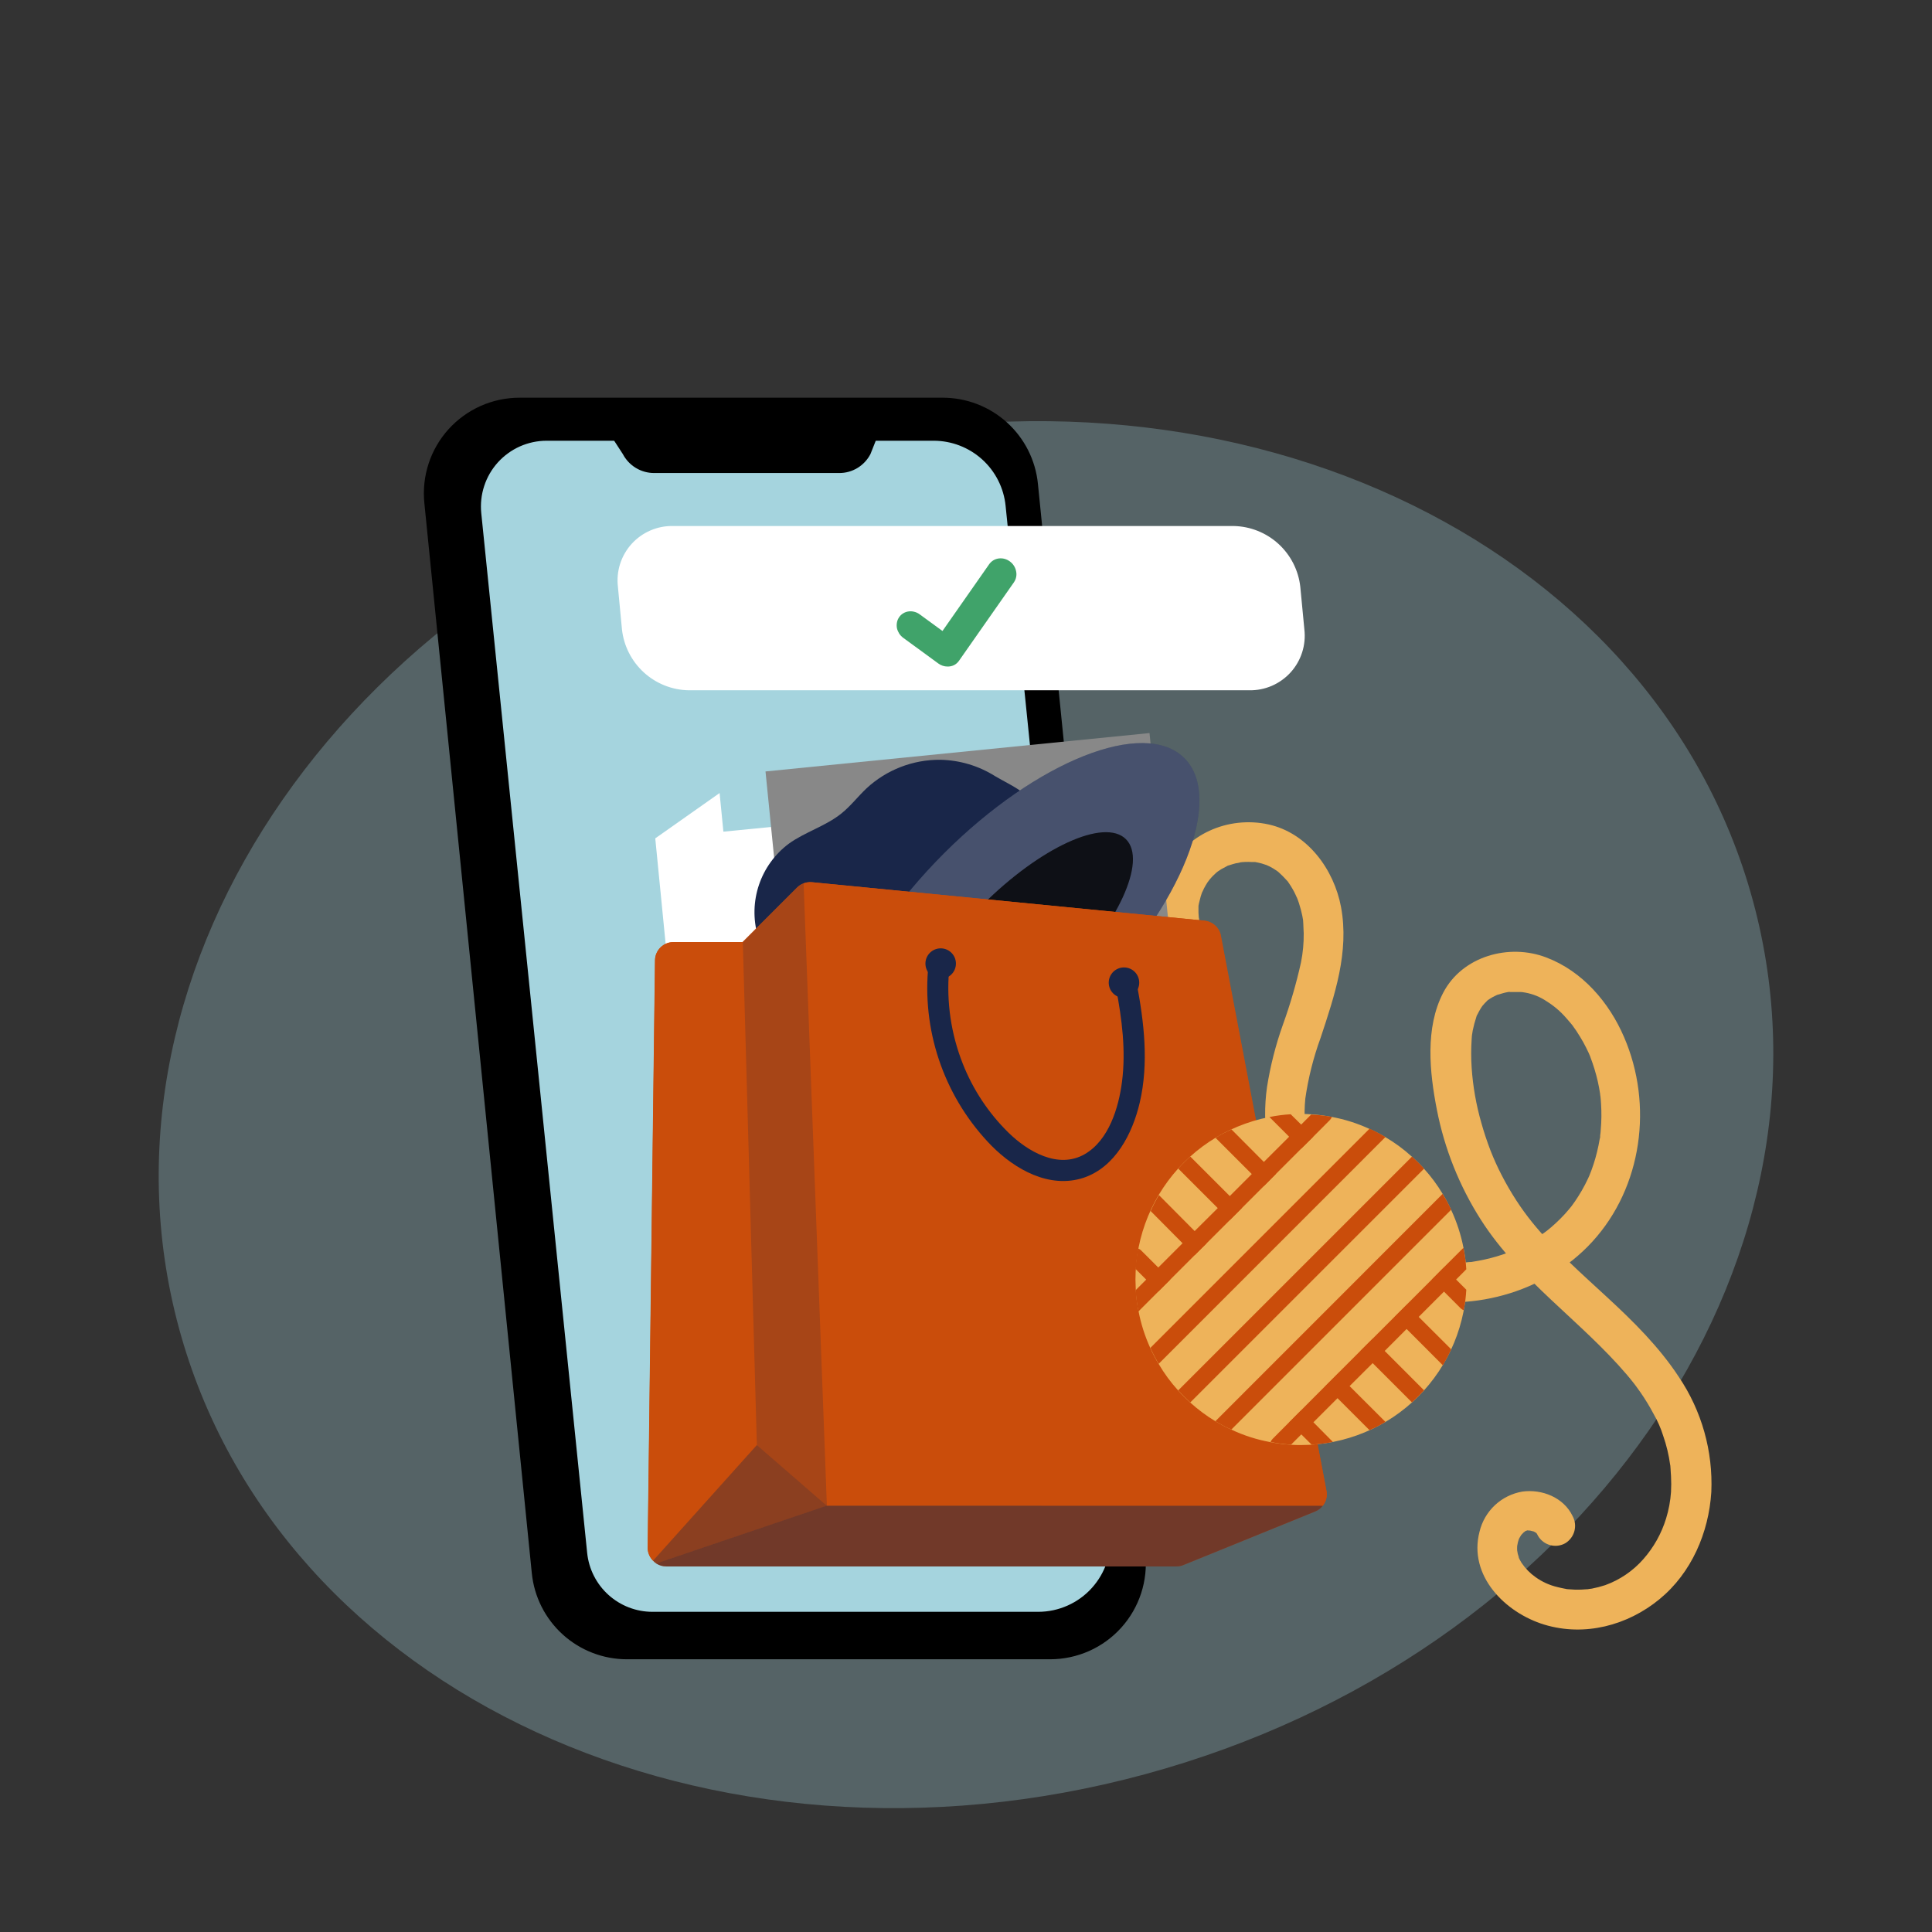 <svg width="80" height="80" viewBox="0 0 80 80" fill="none" xmlns="http://www.w3.org/2000/svg">
<rect x="0" y="0" width="80" height="80" fill="#333333" stroke="none"/>
<g clip-path="url(#clip0_391_25214)">
<path opacity="0.3" d="M47.411 73.468C65.409 68.585 76.682 52.398 72.589 37.313C68.497 22.228 50.588 13.959 32.589 18.842C14.591 23.725 3.318 39.913 7.411 54.997C11.503 70.082 29.412 78.352 47.411 73.468Z" fill="#A5D4DE"/>
<path d="M49.663 38.136C49.663 38.092 49.626 37.902 49.641 38.036C49.641 37.957 49.628 37.876 49.626 37.794C49.624 37.713 49.626 37.608 49.626 37.513C49.626 37.418 49.626 37.513 49.626 37.533C49.626 37.48 49.644 37.427 49.654 37.374C49.688 37.216 49.733 37.061 49.791 36.91C49.747 37.027 49.842 36.813 49.859 36.778C49.903 36.694 49.952 36.613 50.002 36.534C50.022 36.505 50.143 36.353 50.066 36.444C50.119 36.382 50.172 36.321 50.229 36.263L50.345 36.153C50.345 36.153 50.447 36.065 50.387 36.116L50.433 36.081L50.572 35.99C50.642 35.949 50.715 35.911 50.792 35.872C50.915 35.808 50.766 35.872 50.9 35.828C50.992 35.799 51.082 35.768 51.177 35.746C51.217 35.746 51.454 35.694 51.322 35.711C51.487 35.69 51.653 35.684 51.819 35.694H51.943C52.081 35.705 51.833 35.672 51.969 35.694C52.063 35.711 52.158 35.731 52.251 35.757C52.343 35.784 52.409 35.806 52.486 35.834C52.376 35.792 52.559 35.872 52.589 35.887C52.673 35.931 52.754 35.979 52.831 36.032C52.867 36.054 52.9 36.078 52.93 36.1C52.86 36.05 52.915 36.087 52.95 36.12C53.068 36.226 53.179 36.339 53.285 36.457C53.381 36.565 53.271 36.424 53.353 36.543C53.434 36.661 53.471 36.719 53.524 36.813C53.577 36.908 53.603 36.952 53.639 37.033C53.654 37.066 53.736 37.253 53.689 37.132C53.761 37.308 53.82 37.488 53.867 37.671C53.909 37.829 53.942 37.989 53.967 38.151C53.947 38.017 53.967 38.212 53.967 38.252C53.967 38.382 53.982 38.512 53.984 38.642C53.989 39.047 53.951 39.452 53.872 39.849C53.678 40.723 53.428 41.584 53.124 42.425C52.824 43.266 52.603 44.132 52.464 45.013C52.353 45.798 52.361 46.595 52.488 47.378C52.952 50.262 55.159 52.84 57.988 53.643C60.758 54.431 63.981 53.551 65.93 51.421C68.007 49.153 68.458 45.743 67.25 42.947C66.632 41.504 65.519 40.21 64.029 39.647C62.489 39.055 60.551 39.59 59.761 41.105C59.002 42.56 59.196 44.406 59.497 45.946C59.812 47.567 60.431 49.114 61.319 50.506C62.931 53.032 65.459 54.686 67.373 56.934C67.477 57.058 67.58 57.183 67.679 57.311L67.745 57.399C67.809 57.484 67.87 57.572 67.932 57.66C68.131 57.947 68.312 58.245 68.475 58.554C68.639 58.838 68.771 59.14 68.869 59.453C69.007 59.848 69.104 60.256 69.16 60.67C69.16 60.602 69.173 60.802 69.175 60.833C69.175 60.927 69.19 61.024 69.193 61.121C69.205 61.341 69.205 61.561 69.193 61.781C69.167 62.154 69.099 62.523 68.988 62.881C68.797 63.502 68.476 64.075 68.046 64.562C67.619 65.048 67.076 65.418 66.467 65.638C66.287 65.697 66.103 65.745 65.917 65.781C65.884 65.781 65.677 65.814 65.789 65.803C65.686 65.803 65.585 65.82 65.481 65.822C65.292 65.829 65.102 65.823 64.914 65.805C64.771 65.789 64.927 65.805 64.788 65.783C64.687 65.763 64.588 65.743 64.489 65.717C64.162 65.64 63.853 65.5 63.58 65.303C63.354 65.143 63.159 64.943 63.004 64.714C62.96 64.643 62.92 64.569 62.885 64.494C62.828 64.37 62.916 64.593 62.885 64.463C62.872 64.423 62.859 64.384 62.848 64.344C62.837 64.304 62.813 64.113 62.824 64.254C62.818 64.164 62.818 64.073 62.824 63.983C62.824 63.889 62.824 63.983 62.824 64.012C62.829 63.973 62.836 63.935 62.846 63.897C62.846 63.856 62.931 63.64 62.874 63.768C62.907 63.699 62.943 63.633 62.984 63.57C62.984 63.57 63.066 63.468 63.011 63.532C62.956 63.596 63.063 63.486 63.072 63.475C63.136 63.411 63.072 63.475 63.052 63.475C63.085 63.458 63.116 63.438 63.145 63.416C63.2 63.363 63.132 63.416 63.103 63.416C63.146 63.399 63.19 63.385 63.235 63.374C63.374 63.325 63.138 63.361 63.288 63.374C63.36 63.374 63.486 63.391 63.343 63.374C63.409 63.387 63.475 63.411 63.541 63.424C63.523 63.424 63.431 63.356 63.501 63.407C63.537 63.434 63.576 63.456 63.618 63.473C63.695 63.504 63.598 63.473 63.583 63.446C63.604 63.472 63.627 63.496 63.653 63.517C63.712 63.532 63.653 63.53 63.627 63.482C63.642 63.521 63.673 63.565 63.69 63.603C63.802 63.79 63.983 63.926 64.194 63.981C64.405 64.037 64.629 64.008 64.819 63.9C65.004 63.785 65.139 63.604 65.194 63.393C65.248 63.183 65.22 62.959 65.114 62.769C64.744 62.005 63.849 61.653 63.039 61.763C62.613 61.835 62.217 62.031 61.901 62.326C61.586 62.622 61.364 63.004 61.264 63.424C60.791 65.244 62.324 66.779 63.946 67.272C65.615 67.778 67.393 67.307 68.717 66.218C70.042 65.129 70.755 63.466 70.862 61.783C70.936 60.092 70.465 58.421 69.518 57.018C68.702 55.773 67.637 54.721 66.55 53.718C65.464 52.715 64.37 51.754 63.446 50.616C63.211 50.324 62.99 50.02 62.786 49.705C62.568 49.369 62.367 49.023 62.183 48.665C62.01 48.331 61.854 47.988 61.717 47.637C61.574 47.263 61.447 46.883 61.339 46.495C61.125 45.751 60.99 44.985 60.938 44.212C60.912 43.821 60.912 43.428 60.938 43.037C60.938 42.953 60.951 42.87 60.962 42.786C60.947 42.91 60.976 42.707 60.982 42.672C61.021 42.482 61.071 42.295 61.132 42.111C61.176 41.977 61.11 42.133 61.176 42.008C61.218 41.924 61.262 41.84 61.312 41.759L61.378 41.658C61.312 41.737 61.378 41.671 61.378 41.658C61.447 41.575 61.52 41.497 61.598 41.422C61.598 41.411 61.666 41.358 61.598 41.422C61.629 41.398 61.664 41.376 61.697 41.354C61.766 41.31 61.836 41.27 61.917 41.233C61.953 41.213 61.99 41.196 62.027 41.18C61.908 41.231 62.027 41.18 62.056 41.18C62.146 41.152 62.236 41.123 62.329 41.101L62.45 41.077C62.45 41.077 62.586 41.059 62.5 41.077C62.452 41.077 62.67 41.077 62.72 41.077C62.771 41.077 62.883 41.077 62.967 41.077C62.967 41.077 63.105 41.088 63.022 41.077C62.938 41.066 63.158 41.103 63.156 41.101C63.478 41.158 63.784 41.284 64.053 41.468C64.349 41.653 64.616 41.881 64.845 42.144C64.905 42.21 64.962 42.274 65.017 42.342C65.046 42.375 65.074 42.408 65.101 42.443C65.048 42.373 65.087 42.428 65.101 42.443C65.217 42.598 65.325 42.759 65.424 42.925C65.516 43.075 65.602 43.226 65.679 43.383C65.717 43.456 65.753 43.529 65.785 43.602C65.802 43.64 65.818 43.677 65.833 43.715C65.868 43.792 65.809 43.642 65.857 43.779C65.981 44.105 66.083 44.439 66.161 44.779C66.201 44.951 66.231 45.123 66.258 45.297C66.271 45.393 66.258 45.297 66.258 45.277C66.258 45.319 66.258 45.358 66.271 45.398C66.283 45.506 66.291 45.614 66.297 45.721C66.319 46.072 66.315 46.423 66.284 46.773C66.284 46.852 66.269 46.933 66.26 47.013C66.247 47.151 66.28 46.898 66.26 47.035C66.26 47.074 66.26 47.114 66.242 47.156C66.212 47.34 66.172 47.525 66.128 47.708C66.045 48.048 65.936 48.381 65.802 48.704C65.851 48.59 65.772 48.77 65.756 48.803C65.717 48.889 65.675 48.973 65.631 49.056C65.543 49.224 65.45 49.386 65.349 49.545C65.248 49.703 65.171 49.815 65.074 49.945C65.017 50.02 65.074 49.945 65.074 49.945L64.975 50.066C64.918 50.133 64.859 50.202 64.797 50.271C64.559 50.529 64.302 50.768 64.027 50.986C64.128 50.907 63.976 51.021 63.946 51.043L63.754 51.177C63.602 51.278 63.448 51.373 63.29 51.461C63.132 51.549 62.993 51.621 62.85 51.694L62.63 51.791H62.645L62.465 51.861C62.148 51.98 61.823 52.077 61.493 52.15C61.328 52.187 61.16 52.218 60.993 52.244C60.826 52.27 61.064 52.244 60.903 52.257C60.8 52.257 60.696 52.277 60.593 52.284C60.256 52.308 59.918 52.308 59.581 52.284L59.348 52.262C59.183 52.246 59.301 52.262 59.348 52.262L59.233 52.244C59.053 52.215 58.875 52.18 58.699 52.136C58.523 52.092 58.397 52.057 58.259 52.009C58.171 51.98 58.085 51.952 58.001 51.919L57.891 51.877C57.766 51.831 57.992 51.923 57.869 51.877C57.542 51.734 57.227 51.564 56.928 51.368C56.796 51.283 56.666 51.19 56.541 51.096C56.648 51.177 56.457 51.025 56.428 51.001L56.208 50.819C55.945 50.578 55.699 50.318 55.474 50.042L55.399 49.947C55.399 49.961 55.462 50.033 55.399 49.947C55.335 49.861 55.304 49.82 55.26 49.756C55.152 49.602 55.053 49.446 54.959 49.287C54.864 49.129 54.789 48.988 54.712 48.834C54.675 48.761 54.642 48.691 54.609 48.614C54.591 48.579 54.576 48.541 54.558 48.506C54.523 48.425 54.587 48.583 54.534 48.447C54.393 48.123 54.275 47.789 54.18 47.448C54.14 47.281 54.107 47.114 54.079 46.944C54.079 46.905 54.079 46.865 54.061 46.825C54.061 46.843 54.077 46.947 54.061 46.85C54.046 46.753 54.041 46.641 54.035 46.535C54.011 46.188 54.016 45.839 54.05 45.492C54.173 44.631 54.387 43.784 54.686 42.967C55.264 41.218 55.876 39.42 55.529 37.557C55.236 35.995 54.138 34.495 52.528 34.138C50.862 33.771 49.065 34.543 48.348 36.118C47.992 36.883 47.894 37.742 48.071 38.567C48.131 38.776 48.27 38.954 48.46 39.062C48.65 39.17 48.874 39.199 49.085 39.143C49.293 39.082 49.47 38.941 49.578 38.752C49.685 38.563 49.715 38.34 49.661 38.129L49.663 38.136Z" fill="#EEB35A"/>
<path d="M43.481 68.707H25.965C24.983 68.708 24.035 68.344 23.306 67.685C22.577 67.026 22.119 66.12 22.021 65.142L17.572 20.835C17.515 20.283 17.575 19.725 17.747 19.198C17.919 18.67 18.201 18.185 18.573 17.773C18.945 17.362 19.399 17.033 19.906 16.808C20.413 16.583 20.962 16.467 21.517 16.468H39.033C40.016 16.467 40.963 16.831 41.692 17.489C42.421 18.148 42.88 19.054 42.978 20.032L47.426 64.34C47.483 64.891 47.423 65.449 47.251 65.977C47.079 66.504 46.798 66.989 46.426 67.401C46.054 67.813 45.6 68.142 45.092 68.367C44.585 68.591 44.036 68.707 43.481 68.707Z" fill="black"/>
<path d="M42.993 66.742H27.017C26.344 66.742 25.695 66.492 25.195 66.041C24.695 65.59 24.381 64.969 24.313 64.3L19.928 21.246C19.89 20.867 19.931 20.485 20.05 20.123C20.168 19.762 20.361 19.429 20.616 19.147C20.871 18.865 21.183 18.639 21.53 18.484C21.878 18.33 22.254 18.25 22.634 18.25H38.666C39.407 18.251 40.122 18.528 40.672 19.026C41.221 19.524 41.566 20.209 41.64 20.947L45.968 63.444C46.01 63.86 45.965 64.281 45.835 64.678C45.705 65.076 45.492 65.442 45.212 65.753C44.932 66.064 44.59 66.312 44.208 66.482C43.825 66.653 43.412 66.741 42.993 66.742Z" fill="#A5D4DE"/>
<path d="M34.752 19.587H27.085C26.819 19.587 26.557 19.514 26.329 19.376C26.101 19.238 25.915 19.04 25.791 18.804L24.661 17.064H36.734L36.043 18.804C35.92 19.04 35.735 19.238 35.507 19.377C35.28 19.515 35.018 19.588 34.752 19.587Z" fill="black"/>
<path d="M42.956 33.159L44.551 49.38L28.728 50.937L27.133 34.715L29.797 32.838L29.954 34.437L42.956 33.159Z" fill="white"/>
<path d="M47.599 30.354L31.698 31.944L33.328 48.244L49.229 46.654L47.599 30.354Z" fill="#888888"/>
<path d="M41.2 32.136C41.471 32.303 42.173 32.642 42.399 32.866C40.736 33.632 39.44 35.02 38.486 36.582C38.094 37.225 37.165 37.682 36.521 38.078C36.013 38.388 35.395 38.439 34.8 38.483L31.373 38.734C31.18 38.045 31.199 37.315 31.428 36.637C31.657 35.96 32.086 35.368 32.658 34.939C33.34 34.446 34.187 34.211 34.842 33.683C35.225 33.375 35.526 32.979 35.883 32.642C36.712 31.874 37.802 31.452 38.932 31.461C39.736 31.475 40.52 31.709 41.2 32.136Z" fill="#192649"/>
<path d="M45.098 41.348C48.936 37.51 50.702 33.053 49.042 31.393C47.382 29.733 42.925 31.499 39.087 35.337C35.249 39.175 33.484 43.631 35.144 45.291C36.803 46.951 41.26 45.185 45.098 41.348Z" fill="#192649"/>
<path opacity="0.2" d="M45.098 41.348C48.936 37.51 50.702 33.053 49.042 31.393C47.382 29.733 42.925 31.499 39.087 35.337C35.249 39.175 33.484 43.631 35.144 45.291C36.803 46.951 41.26 45.185 45.098 41.348Z" fill="white"/>
<path opacity="0.8" d="M43.891 40.701C46.289 38.303 47.512 35.639 46.623 34.749C45.733 33.86 43.069 35.083 40.671 37.481C38.273 39.879 37.05 42.544 37.939 43.433C38.828 44.322 41.493 43.099 43.891 40.701Z" fill="black"/>
<path d="M54.772 62.351C54.692 62.456 54.584 62.538 54.462 62.586L49.001 64.806C48.91 64.844 48.812 64.863 48.713 64.863H27.593C27.446 64.864 27.301 64.822 27.177 64.742C27.125 64.709 27.078 64.668 27.036 64.621C26.904 64.488 26.826 64.311 26.816 64.124L27.12 39.764C27.122 39.563 27.204 39.371 27.347 39.23C27.49 39.088 27.682 39.009 27.883 39.009H30.743L33.003 36.75C33.076 36.676 33.163 36.618 33.26 36.58C33.373 36.536 33.494 36.519 33.614 36.53L49.866 38.122C50.019 38.139 50.163 38.2 50.281 38.3C50.399 38.399 50.484 38.531 50.526 38.679L54.928 61.746C54.946 61.852 54.942 61.961 54.915 62.065C54.888 62.169 54.839 62.267 54.772 62.351Z" fill="#CA4D0B"/>
<path d="M54.772 62.351H34.239L33.28 36.583C33.392 36.538 33.514 36.521 33.634 36.532L49.885 38.125C50.038 38.141 50.183 38.203 50.301 38.302C50.418 38.401 50.504 38.533 50.545 38.681L54.928 61.746C54.946 61.852 54.942 61.961 54.915 62.066C54.888 62.17 54.839 62.267 54.772 62.351Z" fill="#CA4D0B"/>
<path d="M31.34 59.836L27.043 64.624C26.911 64.49 26.833 64.313 26.823 64.126L27.127 39.766C27.129 39.565 27.211 39.373 27.354 39.232C27.496 39.09 27.689 39.011 27.89 39.011H30.75L31.34 59.836Z" fill="#CA4D0B"/>
<path opacity="0.2" d="M34.239 62.351L31.34 59.836L30.759 39.011L33.018 36.752C33.091 36.678 33.179 36.62 33.276 36.583L34.239 62.351Z" fill="#192649"/>
<path opacity="0.35" d="M34.239 62.351L27.184 64.745C27.131 64.711 27.084 64.67 27.043 64.624L31.34 59.836L34.239 62.351Z" fill="#192649"/>
<path opacity="0.5" d="M54.772 62.351C54.692 62.456 54.584 62.538 54.462 62.586L49.001 64.806C48.91 64.844 48.812 64.863 48.713 64.863H27.593C27.446 64.864 27.301 64.822 27.177 64.742L34.233 62.349L54.772 62.351Z" fill="#192649"/>
<path d="M38.952 40.531C39.3 40.531 39.583 40.249 39.583 39.9C39.583 39.551 39.3 39.269 38.952 39.269C38.603 39.269 38.32 39.551 38.32 39.9C38.32 40.249 38.603 40.531 38.952 40.531Z" fill="#192649"/>
<path d="M46.542 41.321C46.89 41.321 47.173 41.039 47.173 40.69C47.173 40.341 46.89 40.059 46.542 40.059C46.193 40.059 45.91 40.341 45.91 40.69C45.91 41.039 46.193 41.321 46.542 41.321Z" fill="#192649"/>
<path d="M38.424 40.191C38.32 41.519 38.502 42.854 38.958 44.106C39.413 45.358 40.131 46.499 41.064 47.45C42.036 48.425 43.453 49.232 44.865 48.77C46.185 48.33 46.894 46.936 47.193 45.662C47.576 44.027 47.375 42.329 47.065 40.701C46.957 40.144 46.11 40.38 46.216 40.934C46.458 42.199 46.625 43.506 46.46 44.791C46.324 45.858 45.917 47.211 44.92 47.789C43.82 48.427 42.546 47.675 41.752 46.894C40.928 46.084 40.284 45.109 39.862 44.034C39.382 42.816 39.188 41.504 39.297 40.199C39.343 39.634 38.463 39.638 38.417 40.199L38.424 40.191Z" fill="#192649"/>
<path d="M60.731 52.983C60.731 54.801 60.008 56.544 58.723 57.829C57.437 59.114 55.694 59.836 53.876 59.836C53.735 59.836 53.592 59.836 53.452 59.823C53.166 59.806 52.883 59.77 52.602 59.715C52.043 59.614 51.499 59.439 50.985 59.196C50.759 59.094 50.538 58.979 50.325 58.85C49.953 58.625 49.603 58.364 49.28 58.072C49.107 57.913 48.937 57.746 48.781 57.572C48.474 57.235 48.204 56.866 47.974 56.472C47.844 56.26 47.729 56.039 47.628 55.812C47.407 55.327 47.244 54.816 47.144 54.292C47.085 54.002 47.047 53.708 47.03 53.412C47.03 53.269 47.017 53.128 47.017 52.985C47.016 52.085 47.193 51.194 47.538 50.362C47.882 49.53 48.386 48.774 49.023 48.137C49.659 47.501 50.415 46.995 51.246 46.651C52.078 46.306 52.969 46.128 53.87 46.128C54.015 46.128 54.156 46.128 54.296 46.141C54.581 46.158 54.864 46.194 55.143 46.249C55.682 46.348 56.206 46.515 56.703 46.744C56.93 46.843 57.151 46.957 57.363 47.085C57.757 47.316 58.126 47.587 58.463 47.895C58.64 48.051 58.807 48.218 58.965 48.394C59.257 48.716 59.517 49.066 59.739 49.439C59.869 49.651 59.986 49.872 60.089 50.099C60.324 50.602 60.496 51.133 60.602 51.678C60.661 51.969 60.698 52.263 60.714 52.559C60.725 52.706 60.731 52.84 60.731 52.983Z" fill="#EEB35A"/>
<path d="M55.15 46.247C55.133 46.296 55.105 46.34 55.069 46.377L54.38 47.068L53.876 47.567L52.831 48.612L52.332 49.114L50.922 50.524L49.967 51.478L49.465 51.978L48.46 52.983L47.14 54.303C47.081 54.013 47.042 53.719 47.025 53.423L47.452 52.996L47.952 52.495L48.955 51.492L49.454 50.99L50.411 50.038L51.821 48.627L52.321 48.126L53.368 47.081L53.867 46.579L54.292 46.152C54.58 46.164 54.867 46.196 55.15 46.247Z" fill="#CA4D0B"/>
<path d="M57.367 47.083L47.98 56.472C47.851 56.26 47.736 56.039 47.635 55.812L56.71 46.737C56.936 46.838 57.156 46.954 57.367 47.083Z" fill="#CA4D0B"/>
<path d="M60.091 50.09L50.986 59.196C50.759 59.094 50.538 58.979 50.326 58.85L59.735 49.437C59.867 49.647 59.986 49.865 60.091 50.09Z" fill="#CA4D0B"/>
<path d="M58.967 48.392L49.287 58.072C49.113 57.913 48.944 57.746 48.788 57.572L58.468 47.893C58.643 48.05 58.81 48.216 58.967 48.392Z" fill="#CA4D0B"/>
<path d="M60.716 52.559L60.294 52.983L59.792 53.483L58.747 54.528L58.248 55.027L57.337 55.94L56.837 56.446L55.88 57.399L53.461 59.819C53.175 59.802 52.892 59.766 52.611 59.711C52.63 59.663 52.659 59.618 52.695 59.581L55.381 56.886L56.334 55.934L56.835 55.434L57.746 54.523L59.286 52.983L59.785 52.48L60.597 51.67C60.659 51.963 60.699 52.26 60.716 52.559Z" fill="#CA4D0B"/>
<path d="M48.46 52.983L47.958 53.482L47.459 52.983L47.019 52.543C47.036 52.26 47.072 51.977 47.125 51.698C47.174 51.714 47.219 51.742 47.255 51.78L48.46 52.983Z" fill="#CA4D0B"/>
<path d="M55.19 59.706C54.9 59.766 54.606 59.803 54.31 59.818L53.885 59.396L53.384 58.894L53.883 58.395L54.387 58.894L55.19 59.706Z" fill="#CA4D0B"/>
<path d="M49.967 51.478L49.465 51.978L48.966 51.478L47.646 50.147C47.746 49.92 47.86 49.7 47.989 49.487L49.967 51.478Z" fill="#CA4D0B"/>
<path d="M57.368 58.877C57.155 59.006 56.935 59.12 56.708 59.22L55.388 57.9L54.888 57.396L55.388 56.897L55.887 57.399L57.368 58.877Z" fill="#CA4D0B"/>
<path d="M52.332 48.112L52.831 48.612L52.332 49.114L51.832 48.614L50.332 47.114C50.544 46.984 50.765 46.868 50.992 46.766L52.332 48.112Z" fill="#CA4D0B"/>
<path d="M60.091 55.872C59.988 56.099 59.872 56.319 59.744 56.532L58.248 55.034L57.746 54.534L58.248 54.033L60.091 55.872Z" fill="#CA4D0B"/>
<path d="M51.421 50.024L50.922 50.523L48.788 48.389C48.944 48.213 49.111 48.047 49.287 47.89L51.421 50.024Z" fill="#CA4D0B"/>
<path d="M58.967 57.57C58.809 57.744 58.642 57.911 58.466 58.07L56.334 55.938L56.836 55.438L58.967 57.57Z" fill="#CA4D0B"/>
<path d="M53.878 46.566L54.38 47.068L53.876 47.567L53.379 47.068L52.565 46.254C52.855 46.194 53.149 46.156 53.445 46.139L53.878 46.566Z" fill="#CA4D0B"/>
<path d="M60.716 53.404C60.701 53.689 60.666 53.972 60.61 54.253C60.561 54.236 60.517 54.208 60.48 54.171L59.792 53.483L59.292 52.983L59.792 52.48L60.294 52.983L60.716 53.404Z" fill="#CA4D0B"/>
<path d="M51.727 28.583H28.513C27.825 28.57 27.166 28.306 26.658 27.842C26.151 27.378 25.829 26.745 25.754 26.062L25.587 24.302C25.549 23.982 25.579 23.657 25.677 23.35C25.775 23.043 25.938 22.76 26.154 22.521C26.371 22.282 26.636 22.093 26.932 21.965C27.228 21.837 27.548 21.774 27.87 21.781H51.082C51.77 21.794 52.43 22.057 52.938 22.521C53.446 22.985 53.768 23.618 53.843 24.302L54.011 26.062C54.048 26.382 54.017 26.706 53.919 27.013C53.821 27.32 53.658 27.603 53.442 27.842C53.225 28.08 52.96 28.27 52.665 28.398C52.369 28.526 52.049 28.589 51.727 28.583Z" fill="white"/>
<path d="M39.233 27.6C39.099 27.599 38.968 27.556 38.859 27.477L37.405 26.414C37.337 26.365 37.279 26.304 37.233 26.234C37.191 26.166 37.159 26.091 37.141 26.014C37.126 25.934 37.126 25.853 37.141 25.774C37.155 25.695 37.187 25.619 37.233 25.554C37.277 25.489 37.335 25.435 37.403 25.395C37.47 25.354 37.545 25.328 37.623 25.318C37.703 25.307 37.785 25.312 37.862 25.334C37.942 25.354 38.017 25.39 38.083 25.439L39.026 26.128L40.962 23.36C41.008 23.297 41.065 23.243 41.132 23.202C41.199 23.162 41.274 23.136 41.352 23.125C41.433 23.114 41.515 23.119 41.594 23.14C41.673 23.162 41.748 23.197 41.814 23.246L41.8 23.264L41.814 23.246C41.95 23.344 42.044 23.491 42.075 23.655C42.092 23.733 42.093 23.814 42.077 23.892C42.062 23.97 42.03 24.045 41.985 24.111L39.708 27.364C39.655 27.44 39.584 27.501 39.502 27.543C39.418 27.583 39.326 27.602 39.233 27.6Z" fill="#40A36A"/>
</g>
<defs>
<clipPath id="clip0_391_25214">
<rect width="80" height="80" fill="white"/>
</clipPath>
</defs>
</svg>

